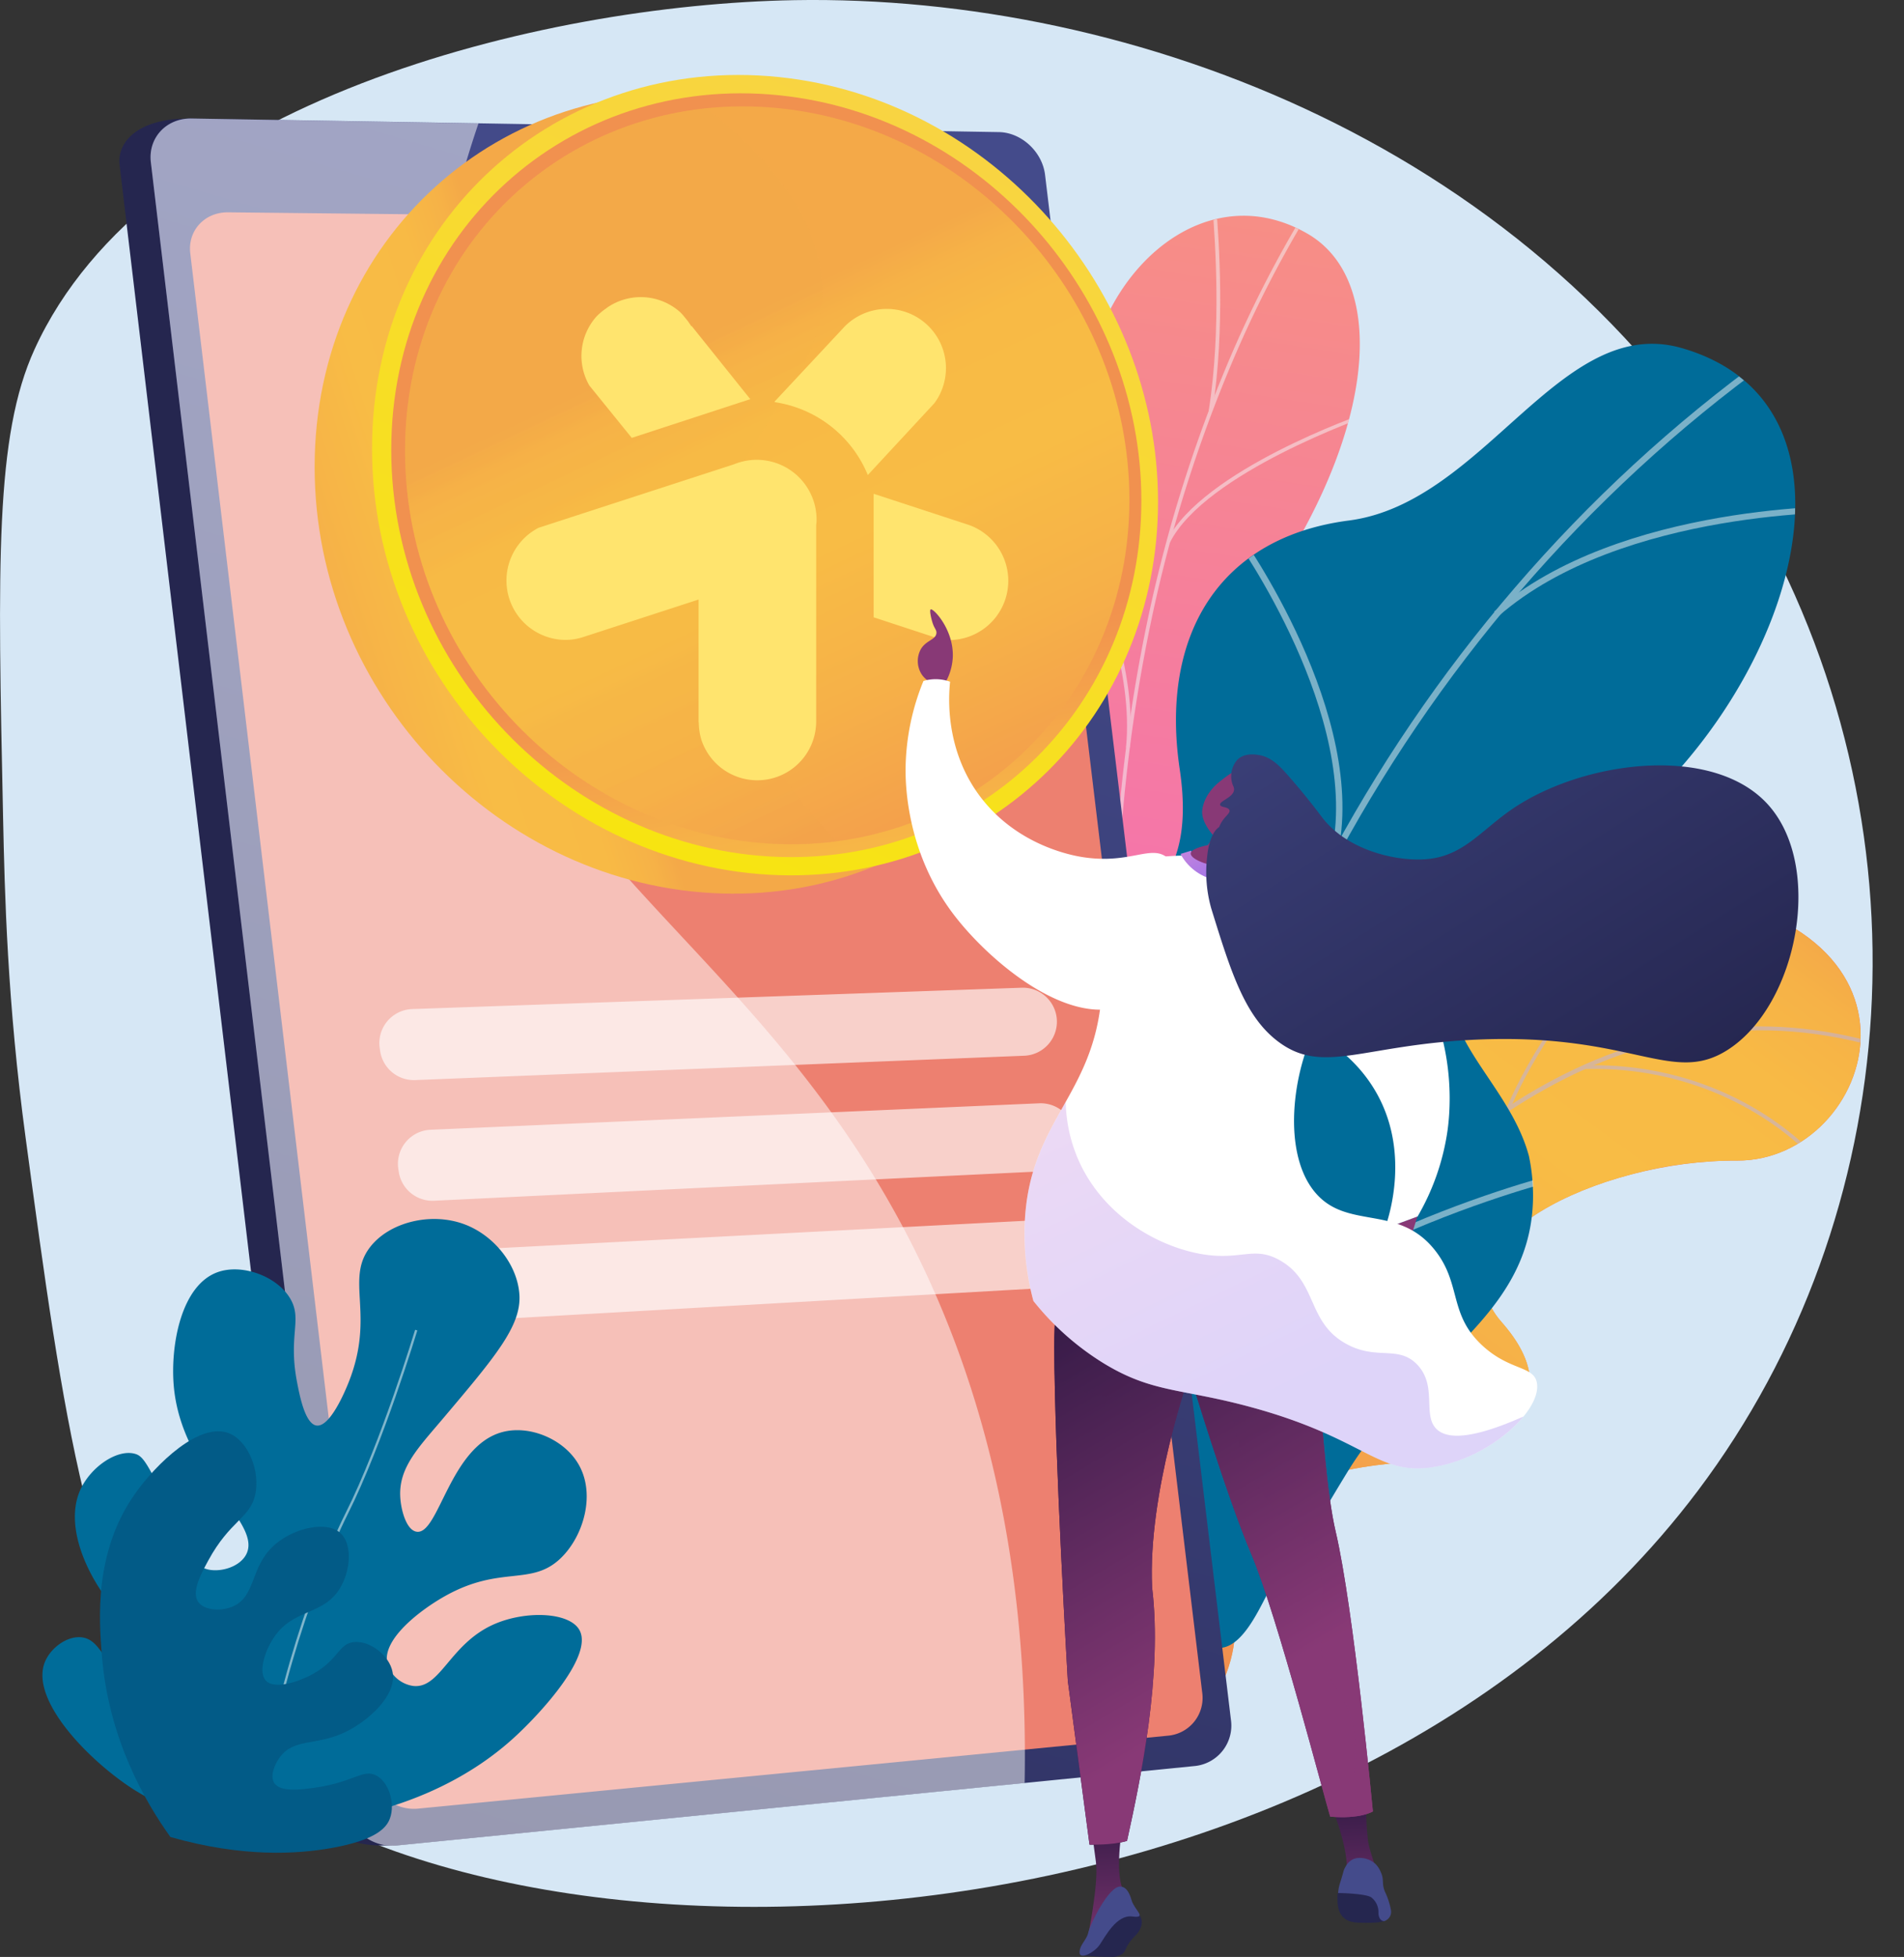 <svg xmlns="http://www.w3.org/2000/svg" xmlns:xlink="http://www.w3.org/1999/xlink" viewBox="0 0 614.59 631.54"><rect x="0" y="0" width="614.59" height="631.54" fill="#333333" stroke="none"/><defs><style>.cls-1{fill:url(#linear-gradient);}.cls-2{fill:none;}.cls-3{isolation:isolate;}.cls-4{fill:#d6e7f5;}.cls-5{clip-path:url(#clip-path);}.cls-6{fill:url(#linear-gradient-3);}.cls-7{mix-blend-mode:soft-light;}.cls-25,.cls-7{opacity:0.5;}.cls-8{fill:#b6b0eb;}.cls-9{fill:url(#linear-gradient-4);}.cls-10{clip-path:url(#clip-path-2);}.cls-11{fill:#f4f5f7;}.cls-12{fill:#006c99;}.cls-13{clip-path:url(#clip-path-3);}.cls-14{fill:url(#linear-gradient-5);}.cls-15{fill:url(#linear-gradient-6);}.cls-16{fill:#ed8070;}.cls-17{fill:url(#linear-gradient-7);}.cls-18,.cls-25{fill:#fff;}.cls-19{opacity:0.63;}.cls-20{fill:url(#linear-gradient-8);}.cls-21{fill:url(#linear-gradient-9);}.cls-22{fill:url(#linear-gradient-10);}.cls-23{fill:url(#linear-gradient-11);}.cls-24,.cls-35,.cls-41{mix-blend-mode:multiply;}.cls-24,.cls-41{opacity:0.3;}.cls-24{fill:url(#linear-gradient-12);}.cls-26{fill:#025b87;}.cls-27{fill:#ffe46e;}.cls-28{fill:url(#linear-gradient-13);}.cls-29{fill:url(#linear-gradient-14);}.cls-30{fill:url(#linear-gradient-15);}.cls-31{fill:#25264f;}.cls-32{fill:url(#linear-gradient-16);}.cls-33{fill:url(#linear-gradient-17);}.cls-34{fill:url(#linear-gradient-18);}.cls-35{opacity:0.25;fill:url(#linear-gradient-19);}.cls-36{fill:#444b8b;}.cls-37{fill:url(#linear-gradient-20);}.cls-38{fill:url(#linear-gradient-21);}.cls-39{fill:url(#linear-gradient-22);}.cls-40{fill:url(#linear-gradient-23);}.cls-41{fill:url(#linear-gradient-24);}</style><linearGradient id="linear-gradient" x1="-1487.08" y1="-655.54" x2="-1168.92" y2="-655.54" gradientTransform="translate(1916.8 696.35) rotate(-15.61)" gradientUnits="userSpaceOnUse"><stop offset="0" stop-color="#f8bc45"/><stop offset="1" stop-color="#eb6f56"/></linearGradient><clipPath id="clip-path" transform="translate(0 0)"><path class="cls-1" d="M328.8,538.62l48.07,27.92s23.37-19.4,21.7-43.65c-3.41-49.47,40.15-49,58.42-51.54,27.56-3.82,50.18-19.2,27.72-44.67s30.61-52.38,76-52.14c44.42.23,70.47-78.61-25.63-87.94-57.4-5.58-78.22,46.62-95,70.47s-55.36,4.23-60.4,42.35c-4.3,32.58,5.35,63.75-21,72.57S319,500.08,328.8,538.62Z"/></clipPath><linearGradient id="linear-gradient-3" x1="555.58" y1="279.8" x2="358.76" y2="548.9" gradientUnits="userSpaceOnUse"><stop offset="0" stop-color="#f4a948"/><stop offset="0.05" stop-color="#f6b247"/><stop offset="0.14" stop-color="#f8ba45"/><stop offset="0.32" stop-color="#f8bc45"/><stop offset="0.51" stop-color="#f6b148"/><stop offset="0.83" stop-color="#f2944e"/><stop offset="0.87" stop-color="#f1914f"/><stop offset="1" stop-color="#f1914f"/></linearGradient><linearGradient id="linear-gradient-4" x1="-1297.94" y1="-1024.51" x2="-1412.48" y2="-768.75" gradientTransform="translate(1916.8 696.35) rotate(-15.61)" gradientUnits="userSpaceOnUse"><stop offset="0" stop-color="#f78f84"/><stop offset="1" stop-color="#f46fb3"/></linearGradient><clipPath id="clip-path-2" transform="translate(0 0)"><path class="cls-2" d="M407.52,466l-60.28,6.85S318.09,440,334.48,422.47s-5.77-51.22-15.31-70.53c-25.89-52.39,39.47-70.4,12.06-140.34C323.94,193,303.29,160,314.49,139c12.76-23.88,33.42-12.44,40.34-31.06,10.82-29.1,39.33-48.44,67.1-32.55,27.41,15.68,22.33,68.43-19.78,124.58-25.39,43.35-22.45,52.51-10.95,73.27,8.05,14.54,39.52,48.62,23.24,72.65s-26.71,47.42-11.26,61.53C426.7,428.9,407.52,466,407.52,466Z"/></clipPath><clipPath id="clip-path-3" transform="translate(0 0)"><path class="cls-2" d="M422.82,494.84l-94.67,17.54c-8-11.61-19.73-33.62-1.06-43,26-13.09,17.13-58.91,6.21-73.62-13.51-18.2-44-61.2-4.26-82,33.12-17.34,58.19-22.17,51.76-65.5s12.83-74.84,54.58-80.25c43.95-5.68,68.21-67,107.54-55.63,68.52,19.77,32,125-37.6,166.91s-21.11,59.14-11.8,93.81c12.73,47.34-58.07,50.35-72.29,72.66C410.08,463.19,416.94,483,422.82,494.84Z"/></clipPath><linearGradient id="linear-gradient-5" x1="209.14" y1="304.1" x2="111.16" y2="314.79" gradientUnits="userSpaceOnUse"><stop offset="0" stop-color="#444b8b"/><stop offset="1" stop-color="#25264f"/></linearGradient><linearGradient id="linear-gradient-6" x1="295.47" y1="57.13" x2="53.2" y2="881.92" xlink:href="#linear-gradient-5"/><linearGradient id="linear-gradient-7" x1="204.68" y1="36.81" x2="-80.03" y2="807.92" gradientUnits="userSpaceOnUse"><stop offset="0" stop-color="#301944"/><stop offset="1" stop-color="#883976"/></linearGradient><linearGradient id="linear-gradient-8" x1="184.93" y1="173.18" x2="36.97" y2="220.67" xlink:href="#linear-gradient-3"/><linearGradient id="linear-gradient-9" x1="304.62" y1="25.91" x2="172.53" y2="317.32" gradientUnits="userSpaceOnUse"><stop offset="0" stop-color="#f8d345"/><stop offset="1" stop-color="#f7e806"/></linearGradient><linearGradient id="linear-gradient-10" x1="280.32" y1="333.61" x2="254.84" y2="194.37" xlink:href="#linear-gradient-3"/><linearGradient id="linear-gradient-11" x1="226.29" y1="108.24" x2="331.32" y2="331.21" xlink:href="#linear-gradient-3"/><linearGradient id="linear-gradient-12" x1="195.39" y1="122.67" x2="300.21" y2="345.19" xlink:href="#linear-gradient-3"/><linearGradient id="linear-gradient-13" x1="300.99" y1="250.93" x2="301.48" y2="229.92" xlink:href="#linear-gradient-7"/><linearGradient id="linear-gradient-14" x1="445.34" y1="439.53" x2="448.55" y2="403.7" xlink:href="#linear-gradient-7"/><linearGradient id="linear-gradient-15" x1="436.51" y1="577.67" x2="439.47" y2="632.51" xlink:href="#linear-gradient-7"/><linearGradient id="linear-gradient-16" x1="355.87" y1="582.02" x2="358.83" y2="636.89" xlink:href="#linear-gradient-7"/><linearGradient id="linear-gradient-17" x1="-909.25" y1="492.08" x2="-806.42" y2="492.08" gradientTransform="translate(1249.56)" xlink:href="#linear-gradient-7"/><linearGradient id="linear-gradient-18" x1="-912.52" y1="415.43" x2="-838.44" y2="539.86" gradientTransform="translate(1249.56)" xlink:href="#linear-gradient-7"/><linearGradient id="linear-gradient-19" x1="-883.36" y1="398.07" x2="-809.27" y2="522.5" gradientTransform="translate(1249.56)" xlink:href="#linear-gradient-7"/><linearGradient id="linear-gradient-20" x1="-864.31" y1="261.33" x2="-849.12" y2="285.47" gradientTransform="translate(1249.56)" gradientUnits="userSpaceOnUse"><stop offset="0" stop-color="#db8cd5"/><stop offset="1" stop-color="#9270ee"/></linearGradient><linearGradient id="linear-gradient-21" x1="-174.3" y1="714.3" x2="-210.63" y2="690.21" gradientTransform="translate(1249.56)" xlink:href="#linear-gradient-7"/><linearGradient id="linear-gradient-22" x1="-1085.33" y1="-1011.43" x2="-1121.67" y2="-1035.53" gradientTransform="translate(2221.02 1180.82) rotate(-13.66)" xlink:href="#linear-gradient-7"/><linearGradient id="linear-gradient-23" x1="392.72" y1="142.32" x2="532.58" y2="364.62" xlink:href="#linear-gradient-5"/><linearGradient id="linear-gradient-24" x1="339.17" y1="287.36" x2="418.63" y2="450.75" gradientTransform="matrix(1, 0, 0, 1, 0, 0)" xlink:href="#linear-gradient-20"/></defs><g class="cls-3"><g id="Layer_1" data-name="Layer 1"><path class="cls-4" d="M256.4.05c-82,1.45-208.76,32.61-245.26,112.7C-1.61,140.72-.75,181.83,1,264.07c.51,24.17,1.35,59.41,7.27,103.12C20.51,458,28.86,519.81,60.48,555.8,139.71,646,425.9,643.39,548.11,481c66.67-88.58,76.93-214.59,16-318.73C497,47.64,366.13-1.88,256.4.05Z" transform="translate(0 0)"/><path class="cls-1" d="M328.8,538.62l48.07,27.92s23.37-19.4,21.7-43.65c-3.41-49.47,40.15-49,58.42-51.54,27.56-3.82,50.18-19.2,27.72-44.67s30.61-52.38,76-52.14c44.42.23,70.47-78.61-25.63-87.94-57.4-5.58-78.22,46.62-95,70.47s-55.36,4.23-60.4,42.35c-4.3,32.58,5.35,63.75-21,72.57S319,500.08,328.8,538.62Z" transform="translate(0 0)"/><g class="cls-5"><path class="cls-6" d="M328.8,538.62l48.07,27.92s23.37-19.4,21.7-43.65c-3.41-49.47,40.15-49,58.42-51.54,27.56-3.82,47-18.13,31.48-43.79-17.62-29,26.85-53.26,72.25-53,44.42.23,70.47-78.61-25.63-87.94-57.4-5.58-78.22,46.62-95,70.47s-55.36,4.23-60.4,42.35c-4.3,32.58,5.35,63.75-21,72.57S319,500.08,328.8,538.62Z" transform="translate(0 0)"/><g class="cls-7"><path class="cls-8" d="M347,555.17l1.11.39c.24-.68,25.09-69.08,70.18-129.46,41.53-55.62,109.23-115.62,195.91-85.58l.38-1.11C576,326,537.91,329.09,501.37,348.47c-29.2,15.49-57.47,41.38-84,76.95C372.16,485.94,347.26,554.48,347,555.17Z" transform="translate(0 0)"/><path class="cls-8" d="M486.45,357.23l1.08.46c15.29-35.94,55.71-76.13,56.12-76.53l-.82-.84C542.42,280.72,501.83,321.09,486.45,357.23Z" transform="translate(0 0)"/><path class="cls-8" d="M511.15,345c46.53-1.43,72.51,27.31,72.77,27.6l.87-.78c-.26-.29-26.58-29.45-73.68-28Z" transform="translate(0 0)"/><path class="cls-8" d="M391,467.18c39.13-41.26,111-15.19,111.7-14.88l.56-1c-.64-.37-73.63-26.52-113.11,15.1Z" transform="translate(0 0)"/><path class="cls-8" d="M402.44,446.72l1.11.37c11.46-34.43-9.59-74.92-9.8-75.32l-1,.54C392.92,372.71,413.73,412.78,402.44,446.72Z" transform="translate(0 0)"/><path class="cls-8" d="M352.27,544.88c12.28-17.77,47.43-17.07,47.78-17.06l0-1.17c-1.47,0-36.14-.73-48.78,17.57Z" transform="translate(0 0)"/><path class="cls-8" d="M357.93,528.61l1.1.4c6-16-6.61-45-10.75-54.52-.58-1.35-1.09-2.51-1.14-2.74L346,472a26.63,26.63,0,0,0,1.22,3C351.29,484.38,363.74,513.05,357.93,528.61Z" transform="translate(0 0)"/></g></g><path class="cls-9" d="M403.18,407.41c13.52,12.36,12.22,30.07,9.27,42.74a19.19,19.19,0,0,0-4,2.35c-13.76,8.84-21.51,9.68-36.46,16.24-3.21,1.42-13.91,2.7-18.32,2.94l-8.21.32s-27.4-32-11-49.53-5.77-51.22-15.31-70.53c-5.86-11.86-4.74-19.16-6.19-23.86-15.38-49.78-35.47-58.71-30.53-78,5.45-21.26,31.49-16.48,38.65-39.3,8.08-25.76-19.7-49.16-6.61-71.83,2.24-3.88,4.66-7.82,9.45-11.41,11.82-8.87,25.51-5.17,30.89-19.65,10.82-29.1,39.33-48.44,67.1-32.55,27.41,15.68,22.33,68.43-19.78,124.58-25.39,43.35-22.45,52.51-10.95,73.27,8.05,14.54,39.52,48.62,23.24,72.65S387.73,393.3,403.18,407.41Z" transform="translate(0 0)"/><g class="cls-10"><g class="cls-7"><path class="cls-11" d="M380.24,466.43l-1.17.27c-1.59-6.45-3.1-13-4.49-19.38C364.24,399.8,359.06,353,359.21,308.18A527.4,527.4,0,0,1,370.88,198a455,455,0,0,1,25.4-80.73,377.16,377.16,0,0,1,25.35-49.66c1.62-2.64,3.42-5.26,5.18-7.8,2.33-3.38,4.74-6.86,6.72-10.43l1.06.49c-2,3.61-4.43,7.13-6.78,10.53-1.74,2.53-3.54,5.13-5.14,7.75a374.85,374.85,0,0,0-25.27,49.51,453.6,453.6,0,0,0-25.35,80.53,528.66,528.66,0,0,0-11.65,110c-.14,44.73,5,91.47,15.35,138.91C377.15,453.47,378.66,460,380.24,466.43Z" transform="translate(0 0)"/><path class="cls-11" d="M364.67,241.25l-1.2-.07c4.7-47.84-42.7-115.95-43.18-116.63l1-.63C321.78,124.6,369.41,193,364.67,241.25Z" transform="translate(0 0)"/><path class="cls-11" d="M364.11,375.84l-1.21.06c-.88-32.76,49.2-76.4,49.7-76.84l.81.81C412.91,300.31,363.23,343.59,364.11,375.84Z" transform="translate(0 0)"/><path class="cls-11" d="M366.34,394.35l-1.18.25c-4.64-20.85-23-46.69-51.72-72.74-1.45-1.31-1.45-1.31-1.49-1.52l1.17-.27-.59.14.49-.33c.09.1.64.59,1.27,1.17C343.16,347.25,361.65,373.28,366.34,394.35Z" transform="translate(0 0)"/><path class="cls-11" d="M377.53,454.61l-1.2-.06c2.21-23.54,33.43-43.8,33.75-44l.66.91C410.43,411.66,379.69,431.62,377.53,454.61Z" transform="translate(0 0)"/><path class="cls-11" d="M378.57,467.12c-11.05-15.73-27.38-28.89-50-40.26l.6-1c22.74,11.46,39.22,24.75,50.37,40.63Z" transform="translate(0 0)"/><path class="cls-11" d="M391.34,132.67l-1.18-.14c4.2-26.5,2-55.09,1.32-64.48-.17-2.27-.23-3.07-.2-3.36l1.2.09c0,.22.07,1.52.2,3.16C393.39,77.36,395.56,106,391.34,132.67Z" transform="translate(0 0)"/><path class="cls-11" d="M377.68,175l-1.08-.45c11.61-22.86,62.4-40.63,64.56-41.37l.39,1C441,134.38,389.07,152.55,377.68,175Z" transform="translate(0 0)"/></g></g><path class="cls-12" d="M413.13,508.56c-4.15.28-13.51,39.75-30.47,15.27-4.24-6.12-12.05-28.6-42.27-23.87l-17.6,2.76c-7.54-12.12-12.41-24.94,4.3-33.37,26-13.09,17.13-58.91,6.21-73.62-13.51-18.2-44-61.2-4.26-82,33.12-17.34,58.19-22.17,51.76-65.5s12.83-74.84,54.58-80.25c43.95-5.68,68.21-67,107.54-55.63,68.52,19.77,32,125-37.6,166.91s-21.11,59.14-11.8,93.81a61.89,61.89,0,0,1,1.3,14.61c-1.21,38.31-38.3,52-59.9,87.38C405.46,523.24,420.12,508.11,413.13,508.56Z" transform="translate(0 0)"/><g class="cls-13"><g class="cls-7"><path class="cls-11" d="M375.45,489.06h-2.09C374.7,345,450.11,201.61,570.15,114.92l1.25,1.56C451.87,202.8,376.79,345.57,375.45,489.06Z" transform="translate(0 0)"/><path class="cls-11" d="M383.31,410.5l-2.05.39c-11.33-55.52-70.58-89.23-71.17-89.57l1.07-1.69C311.77,320,371.8,354.11,383.31,410.5Z" transform="translate(0 0)"/><path class="cls-11" d="M376.46,462.55l-2-.57c18.25-54.91,125.31-82.48,126.39-82.76l.52,1.91C500.31,381.4,394.36,408.69,376.46,462.55Z" transform="translate(0 0)"/><path class="cls-11" d="M431.58,276.44l-2-.41C440,231.5,398.82,173.84,398.4,173.27l1.72-1.13C400.55,172.73,442.27,231.09,431.58,276.44Z" transform="translate(0 0)"/><path class="cls-11" d="M483.67,198.86l-1.41-1.45c40.55-35.36,114.77-34.13,115.52-34.12l-.06,2C597,165.24,523.59,164.05,483.67,198.86Z" transform="translate(0 0)"/></g></g><path class="cls-14" d="M326.13,57.25l59.69,496.13a13.08,13.08,0,0,1-11.41,14.83L125.79,595.49c-15.23,1-23.57-6.83-24.51-14.74L38.61,53.28c-.93-7.86,6.54-15,21.84-15l250.88,5.28C318.59,43.7,325.25,49.85,326.13,57.25Z" transform="translate(0 0)"/><path class="cls-15" d="M337.33,56.39l60,498.62a13.12,13.12,0,0,1-11.45,14.89L128.14,595.56a15.06,15.06,0,0,1-16.43-13l-63-530.2c-.94-7.91,5-14.27,13.17-14.13l260.6,4.4C329.75,42.77,336.43,49,337.33,56.39Z" transform="translate(0 0)"/><path class="cls-16" d="M332.43,83.9l55.63,462.31a12.24,12.24,0,0,1-10.73,13.89L134.94,583.67a14.06,14.06,0,0,1-15.28-12.13L61.42,81.76c-.88-7.36,4.64-13.32,12.23-13.24l244.88,2.61C325.35,71.21,331.6,77,332.43,83.9Z" transform="translate(0 0)"/><path class="cls-17" d="M202.44,56.05a4.12,4.12,0,0,1-4.25,4.75,5.7,5.7,0,0,1-5.43-4.88A4.13,4.13,0,0,1,197,51.18,5.68,5.68,0,0,1,202.44,56.05Z" transform="translate(0 0)"/><g class="cls-7"><path class="cls-18" d="M290.52,394.24C240.9,302.48,166.77,275,144.45,180.46c-12.07-51.11-3.85-100,10-140.64L61.86,38.25c-8.17-.14-14.11,6.22-13.17,14.13l63,530.2a15.06,15.06,0,0,0,16.43,13l202.62-20.17C332.25,493.18,312.64,435.13,290.52,394.24Z" transform="translate(0 0)"/></g><g class="cls-19"><path class="cls-18" d="M330.68,340.7,134,348.56a11,11,0,0,1-11.28-9.3l-.15-1a11,11,0,0,1,10.45-12.62l196.79-6.89a11,11,0,0,1,11.22,9.3v0A11,11,0,0,1,330.68,340.7Z" transform="translate(0 0)"/><path class="cls-18" d="M336.49,378l-196.4,9.5a11,11,0,0,1-11.37-9.3l-.15-1a11,11,0,0,1,10.36-12.61l196.54-8.54a11,11,0,0,1,11.32,9.3v.05A11,11,0,0,1,336.49,378Z" transform="translate(0 0)"/><path class="cls-18" d="M342.28,415.37,146.14,426.52a11,11,0,0,1-11.46-9.29l-.16-1a11,11,0,0,1,10.27-12.6l196.3-10.19a11,11,0,0,1,11.4,9.3v.07A11,11,0,0,1,342.28,415.37Z" transform="translate(0 0)"/></g><path class="cls-20" d="M355.26,167.81c0,68.65-53.67,122.64-122.27,120.53-71.39-2.19-131.43-63.84-131.43-137.63S161.6,23.37,233,30.8C301.59,37.94,355.26,99.17,355.26,167.81Z" transform="translate(0 0)"/><path class="cls-21" d="M373.8,161.9c0,68.63-53.67,122.63-122.27,120.53-71.4-2.19-131.44-63.85-131.44-137.63s60-127.35,131.44-119.92C320.13,32,373.8,93.26,373.8,161.9Z" transform="translate(0 0)"/><path class="cls-22" d="M368.42,161.54c0,65.61-51.36,117.14-116.89,115-68.08-2.21-125.24-61.05-125.24-131.35S183.45,23.77,251.53,30.75C317.06,37.46,368.42,95.91,368.42,161.54Z" transform="translate(0 0)"/><path class="cls-23" d="M364.56,161.27c0,63.46-49.69,113.23-113,111.1-65.71-2.2-120.82-59-120.82-126.86S185.82,28.28,251.53,34.93C314.87,41.35,364.56,97.82,364.56,161.27Z" transform="translate(0 0)"/><path class="cls-24" d="M231.07,176.81c3.82-37.72,38.49-53.68,34-88.38C262.24,67.05,246,49,228,35c-54.85,5.75-97.25,51.16-97.25,110.55,0,67.82,55.11,124.66,120.82,126.86a113.87,113.87,0,0,0,18.67-.91C244.1,245.49,227.79,209.22,231.07,176.81Z" transform="translate(0 0)"/><path class="cls-12" d="M80.48,589.67a80.32,80.32,0,0,1-37.85-12.51c-14.34-9.38-33-28.65-28.15-40.79,1.83-4.53,7.07-8.41,11.67-8,6.81.55,7.6,10,19.41,20.28,2.19,1.9,13.48,11.72,19.09,8.41,2.79-1.64,3.62-6.2,3.16-9.67-1.33-10.14-13.71-11.69-25.61-22.67C30.14,513.56,20.09,494.16,25.83,481c3.31-7.54,12-13.49,17.79-11.82,2.46.72,4,2.72,11.46,18.82,6.12,13.22,7.48,17.06,11.43,18.32S76.87,506,79.27,502c6.24-10.42-20.76-25.79-23.2-54.94C55,434,58.5,414.67,70.33,410.52c8-2.81,19.39,1.47,23.5,8.81,3.72,6.61-.79,11.59,2,26.44.86,4.51,2.63,13.79,6.36,14.27,4.38.57,9.29-11.26,10.42-14.13,8.53-21.69-1.26-32.84,6.79-43.37,6.27-8.21,19.92-11.51,30.73-7.36,9.46,3.63,17,13.07,17.54,22.84.51,10-7.86,19.86-24.59,39.66-7.94,9.4-14.26,15.74-13.9,25.08.18,4.55,2,11,5.24,11.54,7.2,1.29,10.74-27.68,27.79-32.16,8.73-2.29,19.58,2.22,24.34,10.09,5.85,9.63,1.93,23.29-5.41,30.48-9.57,9.38-19.39,2.25-37.4,12.32-8,4.47-20.54,14-18.71,21.83a10.23,10.23,0,0,0,8.33,7.22c8.82,1,11.73-13.46,25.91-19.82,10.22-4.57,24.35-4.08,27.71,1.68,4.73,8.14-12.09,26.61-21,34.77C155.16,570.58,129.66,589.28,80.48,589.67Z" transform="translate(0 0)"/><path class="cls-25" d="M85.33,585c-1.43-24.18,14.58-73.43,26.23-96.72C123,465.54,133.88,429.49,134,429.14l.71.21c-.12.36-11,36.46-22.47,59.3C100.61,511.87,84.65,560.93,86.07,585Z" transform="translate(0 0)"/><path class="cls-26" d="M55,592.83C46.92,581.54,35,561.19,32.86,534c-.88-11.22-2.61-33.14,10.8-52.05,6.68-9.43,20.86-23.37,30.44-19.34,6.16,2.59,10,12.43,8.25,19.91s-8.13,8.24-15.08,21C64.7,508.25,61.76,513.81,64,517c1.88,2.62,7.06,3.1,10.94,1.52,8-3.25,5.51-13.22,14.18-20.38,6.15-5.09,16.42-7.48,20.85-3.31,3.85,3.61,3.18,12.07-.22,17.71-5.45,9-15.21,6.37-21.57,16.24-2.83,4.38-4.83,11-2.36,13.6,2.82,3,11.1.4,16.41-2.89,7-4.34,7.28-9,11.89-9.55,5.15-.64,11.6,4.25,12.6,9.68,1.41,7.61-7.91,15.8-15.3,19.37C102,563.5,95,560.83,90.35,567.06c-1.7,2.28-3.25,6-1.86,8.28,2,3.23,9.15,2.16,13.9,1.46,11.59-1.73,14.77-5.92,18.92-3.89s6.37,9.05,4.55,13.94c-1,2.72-4,6.93-19.07,9.57C96.27,598.27,78.6,599.57,55,592.83Z" transform="translate(0 0)"/><path class="cls-27" d="M303.32,127.34a19.1,19.1,0,0,0-30.7-21.94h0L250,129.63l.2.17a38.6,38.6,0,0,1,29.92,23.5l21.44-23.13A17.11,17.11,0,0,0,303.32,127.34Z" transform="translate(0 0)"/><path class="cls-27" d="M263.58,167.72A19.31,19.31,0,0,0,237,149.81l-63.14,20.51a19.16,19.16,0,0,0,8.85,36.19,18.74,18.74,0,0,0,5.53-.92l37.26-12.11v39.68l.06,0a19.33,19.33,0,0,0,.89,5.73,19,19,0,0,0,37-6.15h0V169.38C263.55,168.83,263.58,168.28,263.58,167.72Z" transform="translate(0 0)"/><path class="cls-27" d="M306.19,206.56A19.13,19.13,0,0,0,313,169.5l-31-10.15,0,39.86,21.66,7.11A16.05,16.05,0,0,0,306.19,206.56Z" transform="translate(0 0)"/><path class="cls-27" d="M223.25,105.19s-.07.08-.11.1c-.29-.52-.68-1-1-1.52l-1.36-1.68a15.85,15.85,0,0,0-1.24-1.36,19.09,19.09,0,0,0-23.28-1.65l-1.5,1.09a19.64,19.64,0,0,0-2.25,2,19.11,19.11,0,0,0-2.27,22.25l13.68,16.89,38.26-12.5Z" transform="translate(0 0)"/><path class="cls-28" d="M304.56,221.27a18.51,18.51,0,0,0,3-9.43c.22-8.75-6.26-15.57-7.13-15.18-.47.21.12,2.78.46,3.91.69,2.37,1.44,2.6,1.38,3.69-.13,2.23-3.36,2.32-5.06,5.28a8,8,0,0,0,0,7.59C299.39,221.12,304.35,221.27,304.56,221.27Z" transform="translate(0 0)"/><polygon class="cls-29" points="443.14 411.26 440.65 402.68 451.06 394.97 457.55 392.54 453.71 404.54 443.14 411.26"/><path class="cls-30" d="M430.26,584.08s5.69,14.32,4.19,20.68a64,64,0,0,0,10.07-.9s-2.46-6.53-2.94-9.77a95.56,95.56,0,0,1-.6-11.44Z" transform="translate(0 0)"/><path class="cls-31" d="M367.48,617.59a4.43,4.43,0,0,1,1.08,2.63,4.22,4.22,0,0,1-.32,1.76c-1,2.56-2.5,2.89-4.14,5.61-1,1.65-.82,2.15-1.74,2.9a6,6,0,0,1-3.95,1,68.53,68.53,0,0,1-9.15-.52c2-2.62,4.21-5.3,6.52-8,1-1.19,2-2.34,3-3.48l6-2Z" transform="translate(0 0)"/><path class="cls-32" d="M362.49,588.41s-3.43,17.92.93,22.94c3.72,5-1.79,1.44-1.79,1.44l-6.6,5.76-3.95,6.83s3.64-17.54,2.67-24.51-1.46-11.65-1.46-11.65Z" transform="translate(0 0)"/><path class="cls-33" d="M349.54,392.39s-9.22,8.26-9.22,42.25,4.36,107.8,4.36,107.8l7,52.85s7.26.26,12.11-1.2c4.38-19.91,11.5-53.59,8.1-81.75-1.46-30.6,12.13-69,12.13-69s11.66,38.85,19.92,58.27,24,80.28,25.43,84.65c9.65.87,13.78-1.68,13.78-1.68s-6.19-65.48-12-90.25-5.34-84.5-15.05-101.49C394.22,384.14,349.54,392.39,349.54,392.39Z" transform="translate(0 0)"/><path class="cls-34" d="M349.54,392.39s-9.22,8.26-9.22,42.25,4.36,107.8,4.36,107.8l7,52.85s7.26.26,12.11-1.2c4.38-19.91,11.5-53.59,8.1-81.75-1.46-30.6,12.13-69,12.13-69s11.66,38.85,19.92,58.27,24,80.28,25.43,84.65c9.65.87,13.78-1.68,13.78-1.68s-6.19-65.48-12-90.25-5.34-84.5-15.05-101.49C394.22,384.14,349.54,392.39,349.54,392.39Z" transform="translate(0 0)"/><path class="cls-35" d="M397.47,454.68c2.88,18.7,8.63,28.76,23,41.71,11.5,8.64,2.87,27.34,7.19,41.72,1.43,4.32,5.75,8.63,7.19,12.94,5.35,10.71.35,23.81,2.78,35.14a15.36,15.36,0,0,0,5.49-1.57s-6.19-65.48-12-90.25-5.34-84.5-15.05-101.49c-21.85-8.74-66.53-.49-66.53-.49s-9.22,8.26-9.22,42.25c0,2.76,0,5.78.07,9,9.59,8.47,29.18,10.35,41.25,1a6,6,0,0,1,2.32-1l.05-.18a1.76,1.76,0,0,1,.06.17C389.57,442.55,396.22,449.69,397.47,454.68Z" transform="translate(0 0)"/><path class="cls-31" d="M433,610.19s-1.42,0-1.3,1.84-.63,8.14,6.58,8.43,8.32-.5,8.56-.5-1.89-6-1.89-6l-2.31-3-6.21-.65Z" transform="translate(0 0)"/><path class="cls-36" d="M449,616.52a23,23,0,0,0-1.87-5.84c-1.27-2.87-.22-3.94-1.44-6.55a7.91,7.91,0,0,0-1.72-2.61,7.43,7.43,0,0,0-5.1-1.94,5.26,5.26,0,0,0-2.39.56,5.61,5.61,0,0,0-2.16,2.28c-.75,1.24-.58,1.61-1.74,5.15a14.7,14.7,0,0,0-.45,1.76,12.38,12.38,0,0,0-.19,1.58c1.89,0,9.16.29,10.7,1.41a6,6,0,0,1,2.31,4.91c0,1.89.94,2.78,1.89,2.73A3.12,3.12,0,0,0,449,616.52Z" transform="translate(0 0)"/><path class="cls-36" d="M361.57,608.83c1.62,0,2.81,1.32,3.71,4.44s5.22,5.88.19,5.21-8.7,6.48-10.5,9.12-6.62,5-6.5,2.4,2.25-3.78,2.84-6.42S357.86,608.77,361.57,608.83Z" transform="translate(0 0)"/><path class="cls-18" d="M447,396.49c1.2-3.31,8.65-25.14-3.4-45-9.86-16.29-26.94-21.61-29.37-22.33-14.82-4.37-22.24,1.25-26.92-3.93-7.93-8.77,1.05-38.68,18.44-44.67,19.59-6.76,43.1,19.21,52.63,36.27,12.49,22.37,9.42,44.6,8.69,49.18a76.77,76.77,0,0,1-9.48,26.56Z" transform="translate(0 0)"/><path class="cls-18" d="M395.79,276.3c-17.49-.69-31-.42-38.6,7.19-8.05,8.05.09,17.13-1.66,38.17-2.68,32.21-23.2,40.07-24.74,72.75a83.06,83.06,0,0,0,2.79,25.43A87.69,87.69,0,0,0,356.33,440c15.83,9.63,25,7.95,47.75,14.18,37.2,10.17,40.51,22.3,58.95,19.21,18.64-3.12,35-18.81,33-27.42-1.18-5.16-8.7-3.7-17.35-11.57-11.15-10.14-6.85-19.82-15.33-30.72C451.2,388,434.24,397.59,423.86,384s-6.33-40.75,2.51-55.49c5.78-9.63,8.26-20.91,13.17-31a7,7,0,0,0,.68-3.93c-.8-6.58-11.76-10.14-20.06-12.76A99.65,99.65,0,0,0,395.79,276.3Z" transform="translate(0 0)"/><path class="cls-37" d="M381.06,275.58l3.44-1.06s.91,4.67,12,5.25a16.58,16.58,0,0,0,10.14-3.45L409,278s-5.17,6.46-13.39,6.3A16.52,16.52,0,0,1,381.06,275.58Z" transform="translate(0 0)"/><path class="cls-38" d="M388.08,261.37c.67-5.12,4.72-8.41,5.61-9.12,3.7-2.94,4.46-3.24,5.73-3.48l1.74-.26h.18a16.89,16.89,0,0,1,4.63,1.64c1.77,1.24.46,10.06-4.91,21-.2.93-.42,1.85-.63,2.79,4.68.82,5.84,1.66,5.88,2.34.08,1.46-5.05,3.32-9.79,3.44-6,.15-12.28-2.41-12.16-4.32.05-.78,1.18-1.73,5.5-2.67l2-2.85C391.27,269.18,387.59,265.15,388.08,261.37Z" transform="translate(0 0)"/><path class="cls-39" d="M395.44,259.44c1.35-.8,2.38.93,1.75,2.45s-2.78,2.47-4.07,1.56S393.62,260.53,395.44,259.44Z" transform="translate(0 0)"/><path class="cls-40" d="M570.48,259.42c-17.78-19.29-59.14-14-82.08,1.49-10.65,7.2-16.13,15.7-28.73,16.41-9.57.55-24.8-3.05-32.82-13.43-1-1.31-5.06-6.79-11.13-13.69-2.67-3-5.33-5.91-9.46-6.56-1.05-.16-4.54-.73-6.84,1.52a8.07,8.07,0,0,0-1.77,7.28c.33,1.37.75,1.51.69,2.41-.17,2.51-4.75,3.61-4.5,4.88.19.9,2.57.57,3,1.71s-2.17,2.31-3.29,5.44c-2.11,1.41-3.44,4.92-3.9,9.62A42.9,42.9,0,0,0,391,293.24c6.3,20.35,10.81,34.91,21.72,43,14.44,10.76,27.44.82,64.17-.75,50.29-2.15,62.83,14.9,80.91,3.24C580.31,324.2,588.93,279.44,570.48,259.42Z" transform="translate(0 0)"/><path class="cls-18" d="M306.68,220c-.45,4.21-2,22.83,10.88,38.55,12,14.68,29,17.62,32.14,18.09,15.29,2.31,21.87-4.27,27.21.22,9.06,7.6,4.25,38.46-12.16,46.77-18.49,9.37-45.32-13.13-57.09-28.73-15.44-20.45-15.43-42.9-15.34-47.54a76.86,76.86,0,0,1,5.76-27.6,13.7,13.7,0,0,1,8.6.24Z" transform="translate(0 0)"/><path class="cls-41" d="M463.59,461.07c-4.47-4.59.45-13.83-6.15-20.71-6.14-6.38-13.08-1.22-22.95-6.71-12.66-7-9.17-19.94-21.26-26.87-8.7-5-12.79.38-26.31-2.24S357,392.63,348.87,376A49,49,0,0,1,344,355.64c-6.07,10.84-12.37,21.23-13.19,38.77a83.06,83.06,0,0,0,2.79,25.43A87.69,87.69,0,0,0,356.33,440c15.83,9.63,25,7.95,47.75,14.18,37.2,10.17,40.51,22.3,58.95,19.21,11.91-2,22.87-9.13,28.72-16.26C474.56,464.78,466.84,464.39,463.59,461.07Z" transform="translate(0 0)"/></g></g></svg>
